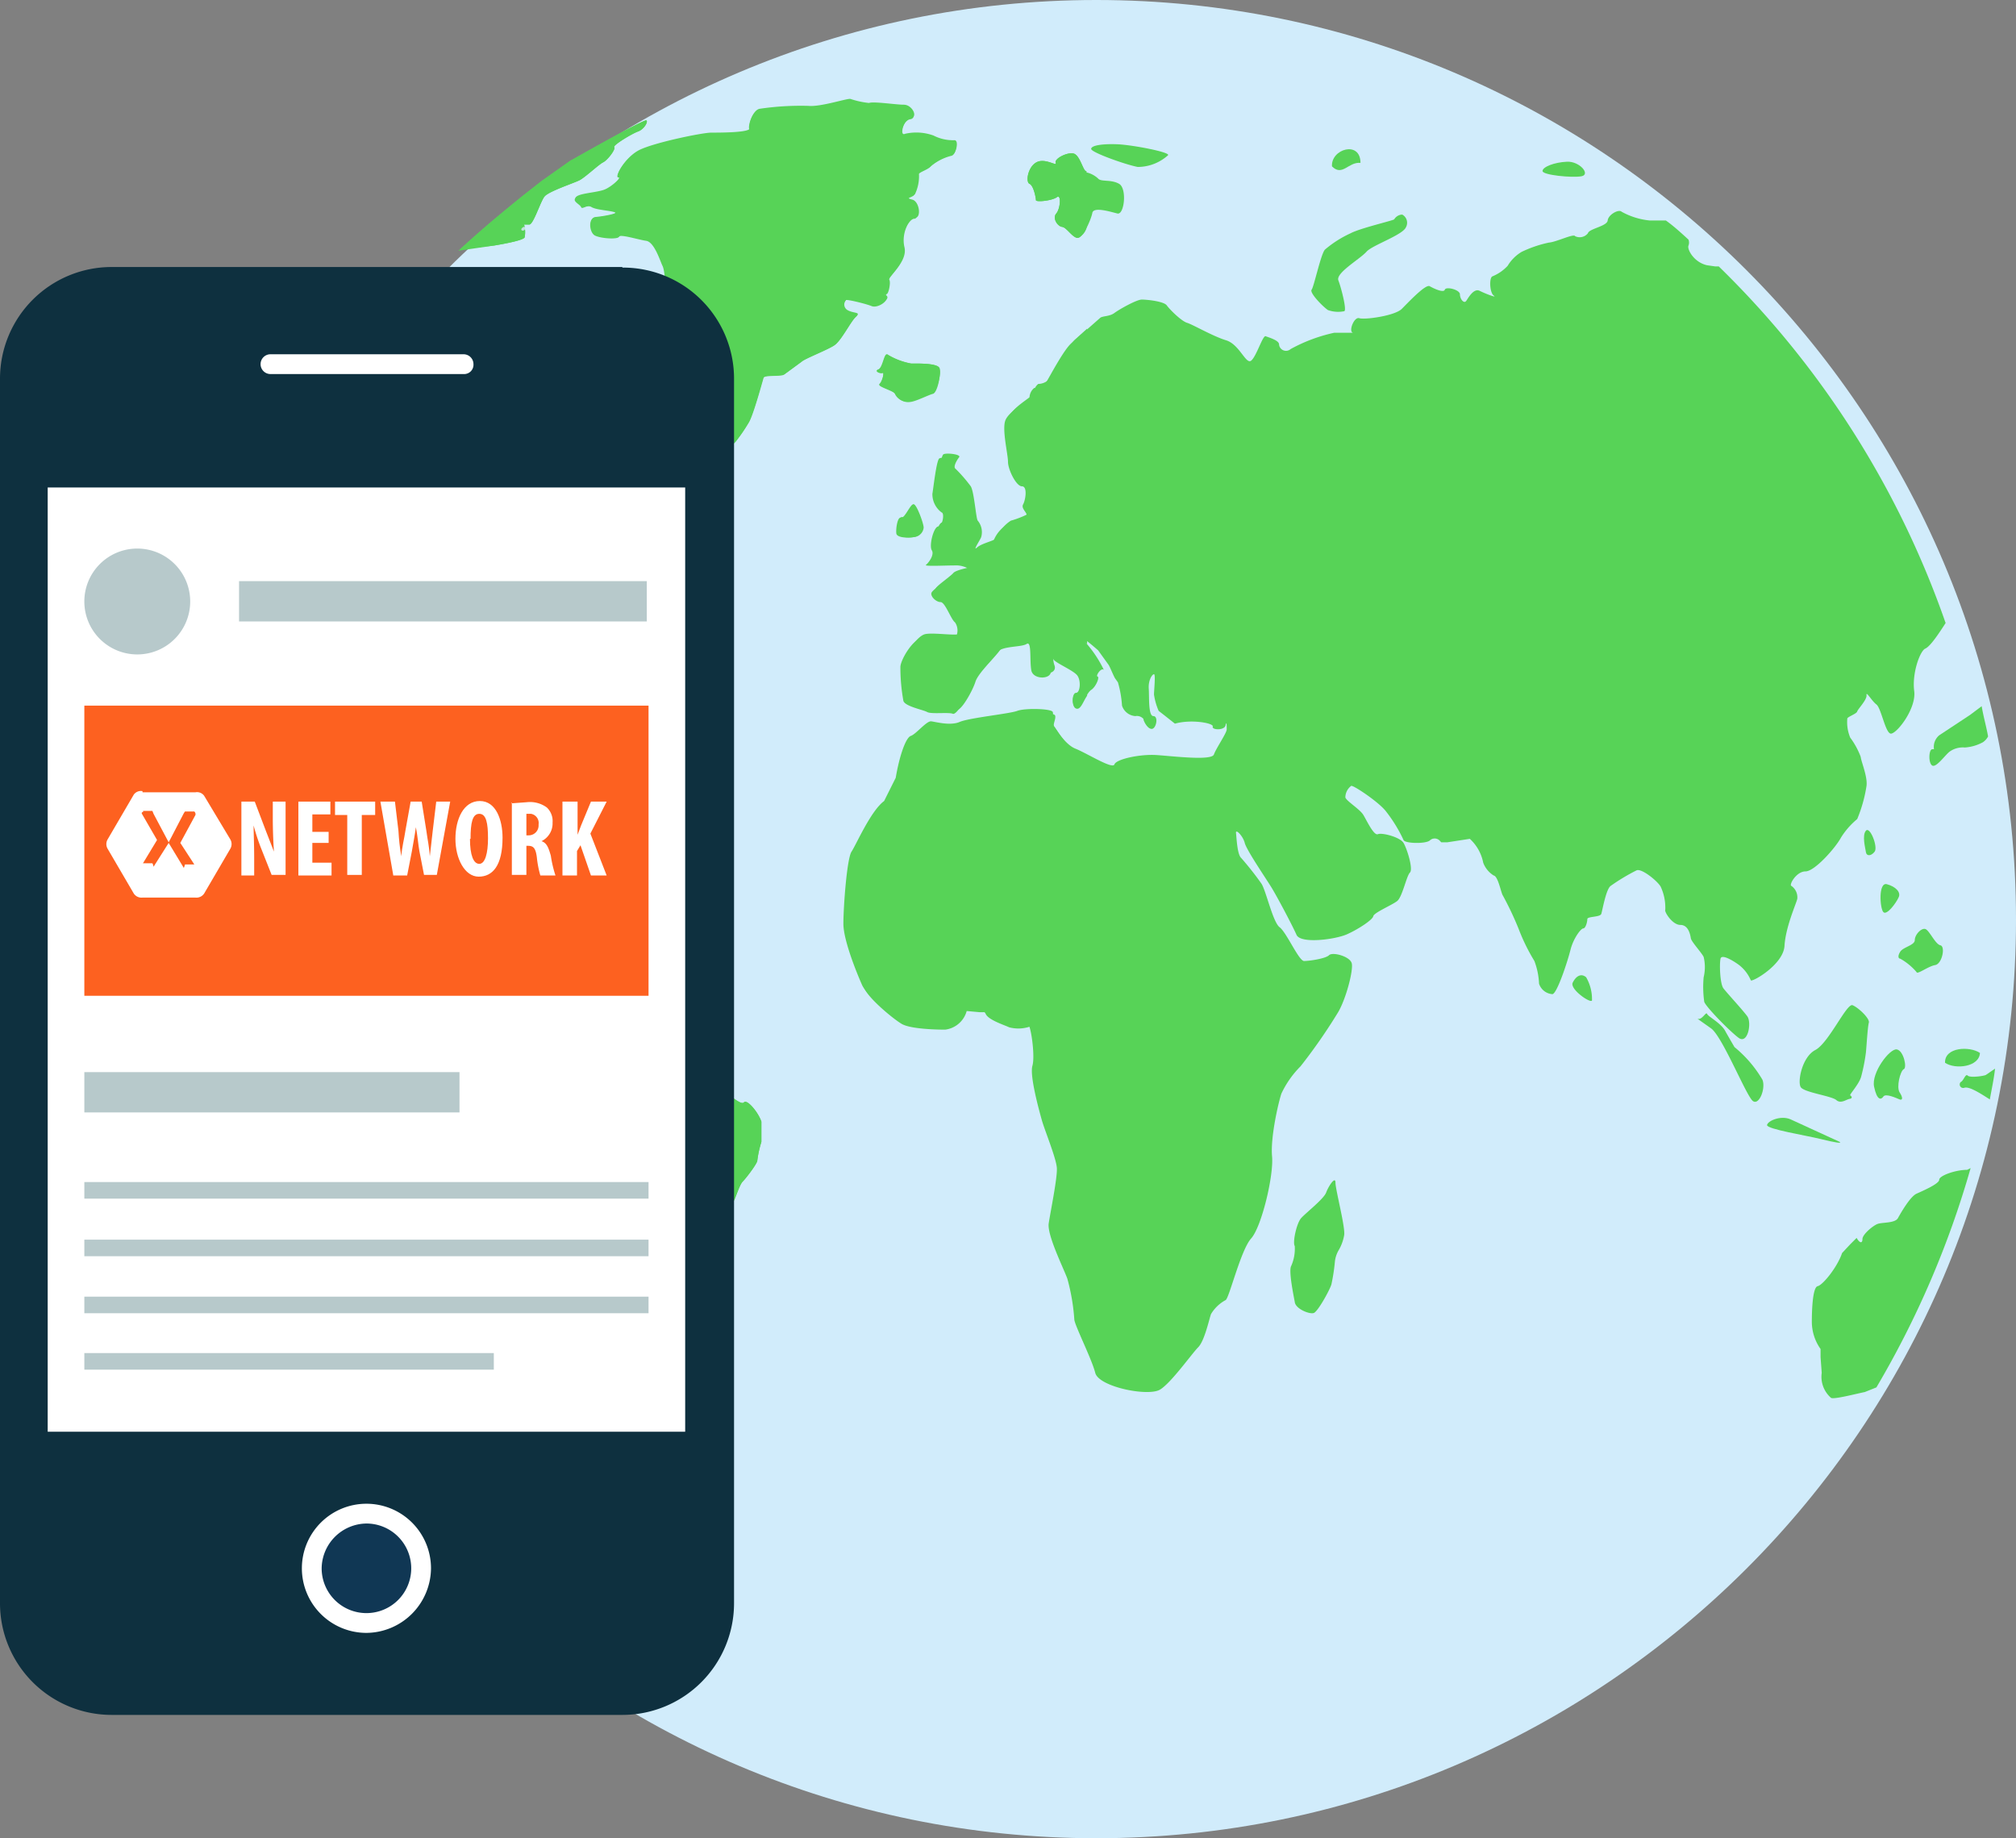 <svg id="Pagina_inicial_Escritorio" data-name="Pagina inicial Escritorio" xmlns="http://www.w3.org/2000/svg" viewBox="0 0 346.6 316"><rect x="0" y="0" width="346.6" height="316" fill="#808080" stroke="none"/><defs><style>.cls-1{fill:#d1ecfb;}.cls-2{fill:#57d357;}.cls-3{fill:#103754;}.cls-4{fill:none;}.cls-5{fill:#c1e2de;}.cls-6{fill:#0e303f;}.cls-7{fill:#fff;}.cls-8{fill:#fd6120;}.cls-9{fill:#b7c9cb;}</style></defs><title>mundo</title><g id="Porque_somos_tu_mejor_elección" data-name="Porque somos tu mejor elección"><path class="cls-1" d="M2752.8,1189.2c-87.1,0-158,70.9-158,158s70.9,158,158,158,158.1-70.8,158.1-157.9S2839.9,1189.2,2752.8,1189.2Z" transform="translate(-2564.3 -1189.2)"/><path class="cls-2" d="M2902.5,1390.3c-2,0-4.8,1-4.8,1.7s-2.8,1.9-3.9,2.4-2.7,3.3-3.2,4.2-2.7.7-3.5,1-2.6,1.8-2.6,2.6-0.5.7-1-.2l-1.1,1.1-1.4,1.5c-0.8,2.4-3.3,5.5-4.2,5.7s-1,4.4-1,6.1a8.1,8.1,0,0,0,1.5,4.7v1.4l0.2,2.7a4.8,4.8,0,0,0,1.6,4.3c0.5,0.3,4.3-.7,5.8-1l2-.8a160.8,160.8,0,0,0,16.2-37.7Z" transform="translate(-2564.3 -1189.2)"/><path class="cls-2" d="M2641.5,1394.3c-0.2.5,2.6,3.3,3.6,4.3a29.5,29.5,0,0,1,3.9,7.3,13.1,13.1,0,0,1,0,4.7,8,8,0,0,0,.6,2.4c0.1,0.6-.9,5.1-0.6,7s-2.2,7.6-2,10.6,1.4,6.6,1.8,6.4,0.7,2.6-.1,3-1.9,2.6-1.4,2.7,0,2.4.1,3.3,0.9,6.9,1,8.4,2.3,5.1,2.7,6.4,0.9,3.5,1,3.9l0.3,0.8a10.8,10.8,0,0,1,2.3,1c0.5,0.3,3.9.1,5-.1s0.1-1.2-.3-1.7-0.9-3.2-1.5-3.4-0.8-3.6-.3-4.4,2.5-1.9,2.7-2.6,0.2-3.5-.2-4,0.1-4-.2-5.8,3.1-3.4,3.3-4.8,4-3,4.8-3.6,1.6-4.8,1.1-5.6,1.4-1.6,2.2-1.6l2-.6c0.2,0,1.2-1.8,1.7-2.2s1.6-4.7,2.5-5.3a7.7,7.7,0,0,0,1.7-4,10.6,10.6,0,0,1,1.9-3.6c0.5-.7,4-2.3,4.7-2.5s1.6-5.9,1.8-8a45.8,45.8,0,0,1,1.4-5.5c0-.7,1.1-1.2,1.4-1.5s1-2.8,1.6-3.4,2.5-3.1,2.5-3.6a18.1,18.1,0,0,1,.7-3.2v-3.5c-0.6-1.7-2.5-3.9-3-3.3s-2.6-1.5-3.7-1.9a18.5,18.5,0,0,0-4.5-.7c-0.7,0-3.1-1.9-4.2-2.3a37.9,37.9,0,0,1-4.3-1.1c-0.5-.3-1.1-4.4-3.4-5.8s-6.1-4.5-6.6-5.7-4.7-3.5-6-4.3-3.3-.9-3.5-0.6-1.9-2.3-2.7-3-3.4-1.2-3.5-.7-1.8.2-2.2-.2-1.7.2-2.4,0.5-2.7,3.4-3.7,4.2-2.2-.7-2.8-1a6.8,6.8,0,0,0-3.7,1c-0.7.5-2.2-3.4-1.8-5.2s-1.6-5.3-3.2-5.5-1.9-3.9-1.7-5.2-2.7-2.3-3.5-2.4-2.6,1.8-3,2.8-7.3-1.2-6.5-5.5,4.1-8.5,4.9-9,5.2-.7,6.2-0.1a1.8,1.8,0,0,0,2-.2,13.9,13.9,0,0,1,4.9.5c1,0.5,2.6,4.7,3.7,5.1s1.5-2.7,1.7-3.5a10.2,10.2,0,0,0-.8-3.3c-0.2-.6,1.8-5.7,3.5-6.5s3.5-3.7,3.3-4.2,1.4-.9,1.7-1.1,0-4.3.6-5.2a19.5,19.5,0,0,1,4.9-3.2c1-.5,1.7-3,1.4-3.5s2.6-3,4.2-3.5,2.8,0.9,2.5,1l3.3-1.8c0.9-.6,0-2.6-0.7-3.2s-0.2-2.7.6-3a2.9,2.9,0,0,0,1.2-2.5c-0.2-.3,3.4.3,4.8-0.7s0.3,2.4-.6,3.9a1.6,1.6,0,0,0,1.4,2.5,1.5,1.5,0,0,1,1.5,1.1c0.1,0.3,1.5-.5,2.4,0s1.5-1.2,1.5-2-2.2-2.3-2.5-3.3a52.3,52.3,0,0,1-.5-7.4c0-1-1.5-2.8-1.9-2.5s-1.4-2.8-2.2-3.5a4,4,0,0,1-.9-2.7c0-.5-2.5-3.2-3.2-4.4s-1.5-1-1.6-.5-1.8.7-2.6,0.6-1.4-3-1.4-4-3.3-1.2-3.9-2.2-2.7-.5-3.1-1a3.6,3.6,0,0,0-2.6-.9c-0.3.2-.2,8.1-0.6,10.1s-2.2,4-2.8,3.9-0.2,1.5.1,1.4-1.2,2.3-1.5,3.9-1.8,0-2-1.5-1.8-3.4-2.2-3-1.4-.6-1.8-0.2-3.4-1.7-4.7-2.4-1.8-4.3-2.6-4.7-0.1-.8-0.1-1.4,2.4-2.7,3.1-3.5a56.3,56.3,0,0,1,4.3-5c1-.8,1.8-2.6,1.6-3s4.4-1.8,5.7-2.2,2.3-3.9,2.5-4.9a4.2,4.2,0,0,0-1.4-3.1c-0.6-.2,1.7-0.3,2.5.1s3.1-.7,4.1-0.2l4.2,2.5-0.2,2.5-0.6,4.3c-3.6,1.5-4.7,4.1-3.4,4s7,2.5,8.6,3.6,2.2-1.7,2.6-2.6a7.6,7.6,0,0,0,0-4.2c-0.5-.6,1.8-0.3,2.5.2s1.4-.6,1.8-0.9,0.7-2.6,1-3.1-1-.9-1.1-1.6-2.6-1.7-3.4-2.2a2,2,0,0,1-.6-2.5c0.3-.3-0.2-2.6-0.7-3.3s-3.1-1.4-4-1.4-1.8-2-2.4-2.4a16.6,16.6,0,0,0-4.9-.5c-0.8.2-2.4-2.5-3.9-1.6s-3-.9-3.6-1.4-4.1,3.3-4,5.8,1.2,5,1.8,5.1-0.1,2.4-.7,3.1-2-.7-1.5-1.2-1.5-3.3-2.2-4.3-2.3-1.5-3.4-1.9l-2,2.3a5.8,5.8,0,0,1,.2,3.1c-0.5,1.6-1.8,1.8-1.8,1.1a1.9,1.9,0,0,0-1.5-.6,157.1,157.1,0,0,0-35.6,82.6,7.5,7.5,0,0,1,1.8,2.6c0.5,1.4,2.8,2.3,3.3,2.6s0.6-2.6.2-3.4,0.6-1.1.6-.7,2.3,3.1,3,4.1,1.5,6.9,2.3,8.2,7.6,4,9.9,4.4a12.5,12.5,0,0,1,5.5,3.6c0.5,0.7,3.4,1,4,1.4a31.5,31.5,0,0,1,2.7,2.7,4,4,0,0,1,1.1,1.9c0,0.3,3.9,1.8,4.9,2.8a2.4,2.4,0,0,0,2.8.3c0.2-.5,1,2,1.5,3s0.5,3,.1,3.3-0.8,4.2-1.5,5-2,6.5-1.7,7.6a8.4,8.4,0,0,0,3,3.7,0.9,0.9,0,0,1,.3,1.3l-0.4.3c-0.6,0-.3,5.6,1.1,6.4S2641.8,1393.9,2641.5,1394.3Z" transform="translate(-2564.3 -1189.2)"/><path class="cls-3" d="M2660.1,1298.1" transform="translate(-2564.3 -1189.2)"/><path class="cls-2" d="M2649.3,1231.4c1.8-.3,5-0.9,5.2-1.4a4.8,4.8,0,0,0-.1-2.2h0.9c0.7,0,1.9-3.9,2.6-4.8s5-2.3,6-2.8,3.3-2.7,4.1-3.1,2.2-2.3,1.9-2.6,3-2.3,4.1-2.7,1.8-1.8,1.4-1.9-6.8,3.4-12.8,6.8a177.8,177.8,0,0,0-19.5,15.6Z" transform="translate(-2564.3 -1189.2)"/><path class="cls-2" d="M2763.7,1428.1c1.9-1.1,5.5-6.2,6.6-7.3s1.9-4.9,2.2-5.7a6.5,6.5,0,0,1,2.5-2.4c0.6-.2,2.6-8.6,4.4-10.6s3.9-10.8,3.6-14.1,1.1-9.3,1.6-10.8a16.6,16.6,0,0,1,3.3-4.7,95.3,95.3,0,0,0,6.4-9.2c1.4-2.3,2.7-7.3,2.4-8.5s-3.3-2-3.9-1.4-3.4,1-4.3,1-3-4.9-4.2-5.8-2.4-6.6-3.2-7.6a52.7,52.7,0,0,0-3.4-4.3c-0.7-.6-0.8-3.5-0.9-4.3s1.2,0.5,1.5,1.7,3.5,5.9,4.5,7.5,3.7,6.7,4.4,8.3,6.7,0.8,8.7-.1,4.4-2.5,4.5-3.1,3.2-1.9,4.1-2.6,1.6-4.3,2.2-4.9-0.5-4.1-1.1-5.1-3.7-1.8-4.4-1.5-1.9-2.3-2.5-3.3-2.8-2.3-3.1-3a2.5,2.5,0,0,1,1-2c0.3-.2,4.8,2.8,6,4.4a25,25,0,0,1,3,4.9c0.2,0.6,3.7.7,4.5,0.1a1.2,1.2,0,0,1,1.8.1l0.2,0.2h1l3.9-.6a7.5,7.5,0,0,1,2.3,4.1,4.4,4.4,0,0,0,1.8,2.2c0.7,0.1,1.2,2.6,1.5,3.3a54.9,54.9,0,0,1,2.8,5.9,33.1,33.1,0,0,0,2.7,5.5,12.5,12.5,0,0,1,.8,3.9,2.6,2.6,0,0,0,2.3,1.8c0.8-.1,2.6-5.6,3.1-7.6s1.8-3.7,2.2-3.7,0.7-1.1.7-1.6,2.2-.3,2.4-0.9,0.8-4.2,1.6-4.8a34.2,34.2,0,0,1,4.5-2.7c0.9-.3,3.5,1.8,4.1,2.8a8.5,8.5,0,0,1,.8,4c-0.2.3,1.2,2.6,2.6,2.6s1.7,1.7,1.8,2.3,1.8,2.4,2.2,3.2a7.5,7.5,0,0,1,0,3.5,18.1,18.1,0,0,0,.1,4.2c0.2,0.8,4.3,5,5.9,6.2s2.3-2.6,1.5-3.7-3.5-4-4.1-4.8-0.7-4.2-.5-5.1,2.4,0.5,3.2,1.1a6.6,6.6,0,0,1,2,2.6c0,0.5,5.6-2.6,5.8-5.9s2-7.2,2.2-8.1a2.4,2.4,0,0,0-1-2.2c-0.5-.1.8-2.5,2.4-2.5s5.2-4.1,6.1-5.8a13.2,13.2,0,0,1,2.8-3.2,24.3,24.3,0,0,0,1.6-5.7c0.2-1.6-.9-4.1-1-5a13.5,13.5,0,0,0-1.8-3.3,6.9,6.9,0,0,1-.5-3.3c0.1-.3,1.6-0.8,1.7-1.2s1.7-2,1.6-2.8,0.9,1,1.7,1.6,1.5,4.7,2.4,5,4.5-4.2,4.1-7.3,1-6.9,1.9-7.3,2.4-2.7,3.5-4.4a158.1,158.1,0,0,0-39-61.3h-0.6l-1.4-.2c-2.3-.5-3.5-2.8-3.2-3.4a1.5,1.5,0,0,0,0-1c-1.2-1.1-2.5-2.3-3.9-3.3h-2.8a12.5,12.5,0,0,1-4.8-1.5c-0.5-.5-2.3.5-2.4,1.5s-3.2,1.4-3.4,2.2a1.8,1.8,0,0,1-2.2.5c-0.2-.5-3.2,1-4.5,1.1a20.7,20.7,0,0,0-4.7,1.6,7,7,0,0,0-2.4,2.4,7.4,7.4,0,0,1-2.6,1.8c-0.6.2-.5,2.8,0.2,3.3s-1.4-.3-2.4-0.8-1.9,1.1-2.3,1.7-1.1-.3-1.1-1.1-2.4-1.4-2.6-.8-1.9-.2-2.6-0.6-3.6,2.7-4.8,3.9-6.4,1.9-7.3,1.6-1.9,2.3-1.1,2.5h-3.2a27.7,27.7,0,0,0-7.5,2.8,1.2,1.2,0,0,1-2-.8c0-.7-1.8-1.2-2.3-1.4s-1.6,3.5-2.5,4.2-2-2.8-4.3-3.5-5.7-2.7-6.7-3-3-2.3-3.5-3-3.4-1-4.3-1-3.9,1.7-4.7,2.3-1.9.5-2.4,0.8l-5,4.4c-1.2,1-3.5,5.3-4.2,6.5a2.7,2.7,0,0,1-2.2,1.2,2.2,2.2,0,0,0-.8,1.6c0,0.5-3.7,2.4-4.2,4.1s0.5,5.7.5,7,1.4,4.2,2.4,4.2,0.6,2.4.2,3.1,0.7,1.4.6,1.9-2.6,1.4-3.4,1.6a5.7,5.7,0,0,0-2.3,2.8c-0.1.6-2.6,1-3.5,1.8a10.3,10.3,0,0,1,.7-1.8,3.1,3.1,0,0,0-.6-2.8c-0.3-.3-0.6-4.9-1.2-5.9a25.5,25.5,0,0,0-2.6-3c-0.3-.3.2-1.5,0.6-2s-2.2-.8-2.7-0.5-1,4.9-1.2,6.1a3.9,3.9,0,0,0,1.6,3.2c0.5,0.1.2,2.3-.6,2.4s-1.6,3.3-1.1,4.1-0.6,2.2-1,2.5,3.2,0.1,4.9.1a4.4,4.4,0,0,1,2.8.8c-0.1.1-3.2,0.6-3.7,1.2s-2.6,2-3,2.6,0.7,1.7,1.5,1.7,1.8,3,2.5,3.5a2.5,2.5,0,0,1,.1,2.6c-0.2.5-4.4-.2-5.9,0.1s-3.5,3.6-3.6,4.9a32.3,32.3,0,0,0,.5,5.8c0.1,1,3.4,1.6,4.1,2s3.7,0,4.4.3,2.7-3.2,3.2-4.8,3.7-4.5,4.4-5.7,4.2-.9,5.1-1.5,0.5,2.7.8,4.5,3.9,1.6,3.3-.1,0.3-2.4.5-1.8,3.4,1.9,4.1,2.8,0.5,3-.2,3-0.8,2.2,0,2.5,1.8-2.5,2.6-3,1.5-2.2,1.1-2.3,0.7-1.7,1.1-1.1a20.3,20.3,0,0,0-3.2-4.8c-1.5-1.5-.3-0.8,2.2,1.4l1.8,2.5c0.3,0.5.8,1.8,1.1,2.3l0.5,0.7a18.4,18.4,0,0,1,.7,4,2.6,2.6,0,0,0,2.3,1.8,1.5,1.5,0,0,1,1.4.5c-0.1.1,0.6,1.7,1.4,1.7s1.2-2.2.3-2.2-0.7-3.2-.8-4.7,0.6-2.5.9-2.5,0,2.8,0,3.5a11,11,0,0,0,.8,2.8l0.9,0.7,1.9,1.5c2.8-.8,6.7-0.1,6.5.5s2,0.7,2.2-.2,0.2,0.1.2,0.7-1.8,3.2-2.2,4.3-6.9.3-9.8,0.1-7,.7-7.3,1.6-4.7-1.9-6.7-2.7-3.6-3.9-4-4.3,0.3-1.4.1-2-4.8-.7-6.1-0.2-8.3,1.2-9.9,1.9-4.1,0-4.9-.1-2.6,2.2-3.5,2.5-2,3.6-2.6,7.2l-1.2,2.4-0.8,1.6c-2.3,1.7-4.8,7.5-5.6,8.7s-1.4,9.5-1.4,12.4,2.4,8.7,3.2,10.5,4.9,5.2,6.4,6.1,6,1,7.5,1a4.4,4.4,0,0,0,3.7-3.2l2.2,0.2h1c0,1.2,3.3,2.2,4.1,2.6a6.2,6.2,0,0,0,3.5-.1c0.6-.1,1.4,5.6.9,7.3s1.1,7.5,1.6,9.3,2.5,6.6,2.6,8.3-1.1,7.5-1.4,9.5,2.5,7.6,3.2,9.5a35.2,35.2,0,0,1,1.2,7c0,0.9,3,6.8,3.6,9.2S2761.6,1429.3,2763.7,1428.1Z" transform="translate(-2564.3 -1189.2)"/><path class="cls-2" d="M2893.8,1356.3c0.1,0.5,2-1,3.2-1.2s1.8-3.2.9-3.4-1.9-2.6-2.6-2.8-1.8,1-1.8,1.9-2,1.2-2.5,2-0.3,1.2,0,1.2A10.4,10.4,0,0,1,2893.8,1356.3Z" transform="translate(-2564.3 -1189.2)"/><path class="cls-2" d="M2891.6,1373c0.6-.2,0-3.2-1.2-3.4s-4.4,4-3.9,6.4,1.2,2.3,1.6,1.7,2.3,0.3,2.8.5,0.6-.3,0-1.2S2891,1373.3,2891.6,1373Z" transform="translate(-2564.3 -1189.2)"/><path class="cls-2" d="M2885.1,1370.1c0.1-1,.3-4.4.5-5.1s-1.8-2.6-2.8-3-4.1,6.5-6.4,7.7-3.1,5.5-2.5,6.4,5.3,1.5,6.1,2.2,1.7-.1,2.3-0.2,0.3-.5.1-0.6,1.6-2,1.9-3.3A31.3,31.3,0,0,0,2885.1,1370.1Z" transform="translate(-2564.3 -1189.2)"/><path class="cls-2" d="M2872.1,1381.6c-1.7-.7-3.9.3-4,1s6.8,1.8,9.2,2.4,3.7,0.8,3.3.5Z" transform="translate(-2564.3 -1189.2)"/><path class="cls-2" d="M2886.6,1335.6c0.6-.8-0.8-4.4-1.5-3.6s-0.1,3,0,3.7S2886,1336.4,2886.6,1335.6Z" transform="translate(-2564.3 -1189.2)"/><path class="cls-2" d="M2890.7,1343.5c0.5-.9-0.5-1.9-2-2.3s-1.2,4.2-.6,4.8S2890.3,1344.4,2890.7,1343.5Z" transform="translate(-2564.3 -1189.2)"/><path class="cls-2" d="M2898.7,1371.9c1.8,1.2,5.9.7,6-1.7C2902.9,1369,2898.6,1369.2,2898.7,1371.9Z" transform="translate(-2564.3 -1189.2)"/><path class="cls-2" d="M2897.7,1315.6a2.6,2.6,0,0,0-.9,2.4h-0.3c-0.6,0-.7,2.4,0,2.8s2.2-1.8,3-2.4a3.9,3.9,0,0,1,2.6-.7,7.6,7.6,0,0,0,3.1-.9,2.7,2.7,0,0,0,.9-1c-0.3-1.7-.8-3.4-1.1-5.2l-2,1.5Z" transform="translate(-2564.3 -1189.2)"/><path class="cls-3" d="M2855.9,1364.2" transform="translate(-2564.3 -1189.2)"/><path class="cls-2" d="M2867.3,1374.8a20.9,20.9,0,0,0-4.8-5.6l-0.7-1.2-0.8-1.4c-0.7-1.5-3-2.6-3.2-3.1s-0.9,1.2-1.7.8l2.4,1.7c2,1.5,6.1,11.8,7.2,12.5S2867.9,1376.2,2867.3,1374.8Z" transform="translate(-2564.3 -1189.2)"/><path class="cls-2" d="M2834.7,1358.1c-0.6,1.1,3,3.6,3.3,3.1a7.5,7.5,0,0,0-1-4C2836.2,1356.5,2835.3,1356.9,2834.7,1358.1Z" transform="translate(-2564.3 -1189.2)"/><path class="cls-2" d="M2786.9,1413c0.1,1.2,2.6,2.2,3.3,1.9s2.7-3.9,3-4.9a31.9,31.9,0,0,0,.6-3.9,5,5,0,0,1,.6-1.9,7.6,7.6,0,0,0,1-2.7c0.2-1.4-1.5-7.8-1.5-9s-1.2.6-1.6,1.7-3.5,3.5-4.3,4.4-1.5,4.2-1.1,4.8a7.3,7.3,0,0,1-.6,3.4C2785.8,1407.6,2786.7,1411.9,2786.9,1413Z" transform="translate(-2564.3 -1189.2)"/><path class="cls-2" d="M2670.5,1458h2.2C2672.9,1455.6,2670.4,1456,2670.5,1458Z" transform="translate(-2564.3 -1189.2)"/><path class="cls-2" d="M2728.4,1213.3a7.3,7.3,0,0,1-3.6-.8,8.7,8.7,0,0,0-4.9-.3c-1,.5-0.3-2.5,1-2.7s0.2-2.3-1.2-2.3-5.2-.6-6-0.3a14.7,14.7,0,0,1-3.2-.7c-0.6-.1-5.1,1.4-7.2,1.2a48.3,48.3,0,0,0-8.4.5c-1.1.2-1.9,2.5-1.7,3.3s-5,.8-6.6.8-10.3,1.8-12.6,3.1-4,4.4-3.3,4.4-1.2,1.8-2.5,2.3-4.1.6-4.8,1.2,0.7,1.1.9,1.6,1-.3,1.8.1,3.3,0.6,4,.9-2.2.8-3.4,0.9-1,2.6,0,3.1,3.9,0.7,4.1.2,3.3,0.5,4.7.7,2.4,3.5,2.8,4.3,0.5,3.3.5,4.1,2.4,2,2.8,1.6,0.3,1.1-.7,1-0.3,2.7.9,3.2,0.3,2.2-.3,2.7-0.3,2.2-1,2.8,2.6,6.4,2.5,9.3,1.8,5.3,2.5,5.3,3.1,0.6,3.4,1.2,1.5-.5,1.9-0.9a29.2,29.2,0,0,0,2.2-3.2c0.8-1.2,2.4-7.2,2.6-7.8s3-.2,3.6-0.6l3-2.2c0.5-.5,4.4-2,5.6-2.8s2.8-4.1,3.7-4.9-0.5-.5-1.5-1.1a1.1,1.1,0,0,1-.4-1.5l0.2-.3c0.2-.3,3.5.5,4.5,0.9s3.2-1,2.4-1.6-0.3-.6,0-0.3,0.8-1.9.5-2.4,3.2-3.1,2.6-5.6,0.9-5.1,1.9-5.1,0.7-2.8-.6-3.1,0-.5.5-0.9a7.2,7.2,0,0,0,.7-3.4c-0.2-.5,1.8-1,2.2-1.6a9.7,9.7,0,0,1,3.5-1.8C2728.7,1215.6,2729.2,1213.3,2728.4,1213.3Z" transform="translate(-2564.3 -1189.2)"/><path class="cls-2" d="M2748.9,1215.6c-1.1-.3-3.4.9-3.1,1.6s-1.8-.9-3.3-0.1-1.9,3.4-1.2,3.7,1.1,2.4,1.1,2.8,2.8,0.1,3.6-.5,0.6,2-.1,2.8,0.2,2.2,1,2.3,1.8,1.9,2.7,1.9,2.3-3.2,2.5-4.3,3.1-.2,4.3.1,1.7-4.3.3-5.1-3.1-.3-3.6-0.9a4.3,4.3,0,0,0-2.2-1.1C2750.6,1218.8,2750,1215.9,2748.9,1215.6Z" transform="translate(-2564.3 -1189.2)"/><path class="cls-2" d="M2759.9,1217.9a7.8,7.8,0,0,0,5.2-2c0.6-.5-6.1-1.8-8.7-1.9s-4.5.2-4.5,0.8S2757.8,1217.5,2759.9,1217.9Z" transform="translate(-2564.3 -1189.2)"/><path class="cls-2" d="M2719.2,1278.2c-0.6-.2-0.9,1.9-0.8,2.7s2.2,0.8,3.1.6a1.8,1.8,0,0,0,1.5-1.6c0-.7-1.2-4-1.7-4S2719.8,1278.4,2719.2,1278.2Z" transform="translate(-2564.3 -1189.2)"/><path class="cls-2" d="M2725.8,1252.4c-0.5-.8-3.9-0.7-4.8-0.7a12,12,0,0,1-4-1.5c-0.6-.6-0.8,2.2-1.6,2.5s0.5,0.8.7,0.6,0,1.4-.5,1.9,2.3,0.9,2.6,1.8a2.3,2.3,0,0,0,2.4,1.2c1-.1,3.1-1.2,3.9-1.4S2726.3,1253.3,2725.8,1252.4Z" transform="translate(-2564.3 -1189.2)"/><path class="cls-2" d="M2799.3,1232.4c1.1-1.1,6.1-2.8,6.7-4.1a1.6,1.6,0,0,0-.6-2.2h-0.2a1.7,1.7,0,0,0-1.2.8c-0.1.2-5.8,1.5-7.5,2.4a18.9,18.9,0,0,0-4.4,2.8c-0.7.7-1.9,6.4-2.3,6.9s1.8,2.8,2.8,3.5a5.2,5.2,0,0,0,2.8.2c0.5-.1-0.5-4-1-5.3S2798.2,1233.7,2799.3,1232.4Z" transform="translate(-2564.3 -1189.2)"/><path class="cls-2" d="M2793.3,1217.8c1.8,1.8,2.8-.8,4.9-0.6C2798.2,1213.3,2793.1,1214.8,2793.3,1217.8Z" transform="translate(-2564.3 -1189.2)"/><path class="cls-2" d="M2829.5,1218.6c0,0.7,5.1,1.2,6.7.9s-0.3-2.6-2.5-2.5S2829.5,1217.9,2829.5,1218.6Z" transform="translate(-2564.3 -1189.2)"/><path class="cls-2" d="M2640.5,1257.2c-0.6.5,0,3.1,0.9,3.1s2.7-3.9,4-3.1,2.2,1,1.9.7-3.9-1.9-4.3-2.3S2641.1,1256.7,2640.5,1257.2Z" transform="translate(-2564.3 -1189.2)"/><path class="cls-2" d="M2653.8,1344c0,0.5,2.3.3,2.6-.3s0.1-1.2-.5-1.2A3.6,3.6,0,0,0,2653.8,1344Z" transform="translate(-2564.3 -1189.2)"/><path class="cls-2" d="M2643.7,1340.2c1-.2.6,1.5,0.8,2.2s2.8,1.1,3.4,1.6,1.8-.8,2.8-0.7-0.3-3.6-2-3.5-3.1-1.6-3.5-1.8a18.9,18.9,0,0,1-3-1.8c-0.6-.5-5-0.8-6.5-0.8a4.7,4.7,0,0,0-3.4,2c-0.2.5,2.4,0.9,3.1,0.5s4.2,0.5,5,1.2A4.2,4.2,0,0,0,2643.7,1340.2Z" transform="translate(-2564.3 -1189.2)"/><path class="cls-2" d="M2638.9,1344c0,0.5,2.3.1,2.8,0.1s0.6-.5,0-0.8S2638.9,1343.5,2638.9,1344Z" transform="translate(-2564.3 -1189.2)"/><path class="cls-2" d="M2640.5,1332.2c-0.6-.2-1,0.7-1,1.1a0.8,0.8,0,0,0,.7.8C2640.6,1334.1,2641.2,1332.4,2640.5,1332.2Z" transform="translate(-2564.3 -1189.2)"/><path class="cls-2" d="M2645.4,1332.5a1.9,1.9,0,0,0-1.5-.8c-0.3,0-.5.7-0.5,1.7S2645.5,1332.9,2645.4,1332.5Z" transform="translate(-2564.3 -1189.2)"/><path class="cls-2" d="M2648.8,1337.8c0.9-.5,1-1.5.5-1.5s-1.6-1.6-2.2-1.8-1,1-1,1.5a0.7,0.7,0,0,0,.6.8h0.1C2647.2,1336.7,2647.9,1338.3,2648.8,1337.8Z" transform="translate(-2564.3 -1189.2)"/><path class="cls-2" d="M2905.7,1374c-0.5.2-2.7,0.5-3.1,0.1s-0.7.9-1.2,1.1a0.6,0.6,0,0,0,.6,1c0.8-.3,2.7.9,4.4,2,0.3-1.7.7-3.5,0.9-5.3Z" transform="translate(-2564.3 -1189.2)"/><path class="cls-2" d="M2641.5,1394.3c-0.2.5,2.6,3.3,3.6,4.3a29.5,29.5,0,0,1,3.9,7.3,13.1,13.1,0,0,1,0,4.7,8,8,0,0,0,.6,2.4c0.1,0.6-.9,5.1-0.6,7s-2.2,7.6-2,10.6,1.4,6.6,1.8,6.4,0.7,2.6-.1,3-1.9,2.6-1.4,2.7,0,2.4.1,3.3,0.9,6.9,1,8.4,2.3,5.1,2.7,6.4,0.9,3.5,1,3.9l0.3,0.8a10.8,10.8,0,0,1,2.3,1c0.5,0.3,3.9.1,5-.1s0.1-1.2-.3-1.7-0.9-3.2-1.5-3.4-0.8-3.6-.3-4.4,2.5-1.9,2.7-2.6,0.2-3.5-.2-4,0.1-4-.2-5.8,3.1-3.4,3.3-4.8,4-3,4.8-3.6,1.6-4.8,1.1-5.6,1.4-1.6,2.2-1.6l2-.6c0.2,0,1.2-1.8,1.7-2.2s1.6-4.7,2.5-5.3a7.7,7.7,0,0,0,1.7-4,10.6,10.6,0,0,1,1.9-3.6c0.5-.7,4-2.3,4.7-2.5s1.6-5.9,1.8-8a45.8,45.8,0,0,1,1.4-5.5c0-.7,1.1-1.2,1.4-1.5s1-2.8,1.6-3.4,2.5-3.1,2.5-3.6a18.1,18.1,0,0,1,.7-3.2v-3.5c-0.6-1.7-2.5-3.9-3-3.3s-2.6-1.5-3.7-1.9a18.5,18.5,0,0,0-4.5-.7c-0.7,0-3.1-1.9-4.2-2.3a37.9,37.9,0,0,1-4.3-1.1c-0.5-.3-1.1-4.4-3.4-5.8s-6.1-4.5-6.6-5.7-4.7-3.5-6-4.3-3.3-.9-3.5-0.6-1.9-2.3-2.7-3-3.4-1.2-3.5-.7-1.8.2-2.2-.2-1.7.2-2.4,0.5-2.7,3.4-3.7,4.2-2.2-.7-2.8-1a6.8,6.8,0,0,0-3.7,1c-0.7.5-2.2-3.4-1.8-5.2s-1.6-5.3-3.2-5.5-1.9-3.9-1.7-5.2-2.7-2.3-3.5-2.4-2.6,1.8-3,2.8-7.3-1.2-6.5-5.5,4.1-8.5,4.9-9,5.2-.7,6.2-0.1a1.8,1.8,0,0,0,2-.2,13.9,13.9,0,0,1,4.9.5c1,0.5,2.6,4.7,3.7,5.1s1.5-2.7,1.7-3.5a10.2,10.2,0,0,0-.8-3.3c-0.2-.6,1.8-5.7,3.5-6.5s3.5-3.7,3.3-4.2,1.4-.9,1.7-1.1,0-4.3.6-5.2a19.5,19.5,0,0,1,4.9-3.2c1-.5,1.7-3,1.4-3.5s2.6-3,4.2-3.5,2.8,0.9,2.5,1l3.3-1.8c0.9-.6,0-2.6-0.7-3.2s-0.2-2.7.6-3a2.9,2.9,0,0,0,1.2-2.5c-0.2-.3,3.4.3,4.8-0.7s0.3,2.4-.6,3.9a1.6,1.6,0,0,0,1.4,2.5,1.5,1.5,0,0,1,1.5,1.1c0.1,0.3,1.5-.5,2.4,0s1.5-1.2,1.5-2-2.2-2.3-2.5-3.3a52.3,52.3,0,0,1-.5-7.4c0-1-1.5-2.8-1.9-2.5s-1.4-2.8-2.2-3.5a4,4,0,0,1-.9-2.7c0-.5-2.5-3.2-3.2-4.4s-1.5-1-1.6-.5-1.8.7-2.6,0.6-1.4-3-1.4-4-3.3-1.2-3.9-2.2-2.7-.5-3.1-1a3.6,3.6,0,0,0-2.6-.9c-0.3.2-.2,8.1-0.6,10.1s-2.2,4-2.8,3.9-0.2,1.5.1,1.4-1.2,2.3-1.5,3.9-1.8,0-2-1.5-1.8-3.4-2.2-3-1.4-.6-1.8-0.2-3.4-1.7-4.7-2.4-1.8-4.3-2.6-4.7-0.1-.8-0.1-1.4,2.4-2.7,3.1-3.5a56.3,56.3,0,0,1,4.3-5c1-.8,1.8-2.6,1.6-3s4.4-1.8,5.7-2.2,2.3-3.9,2.5-4.9a4.2,4.2,0,0,0-1.4-3.1c-0.6-.2,1.7-0.3,2.5.1s3.1-.7,4.1-0.2l4.2,2.5-0.2,2.5-0.6,4.3c-3.6,1.5-4.7,4.1-3.4,4s7,2.5,8.6,3.6,2.2-1.7,2.6-2.6a7.6,7.6,0,0,0,0-4.2c-0.5-.6,1.8-0.3,2.5.2s1.4-.6,1.8-0.9,0.7-2.6,1-3.1-1-.9-1.1-1.6-2.6-1.7-3.4-2.2a2,2,0,0,1-.6-2.5c0.3-.3-0.2-2.6-0.7-3.3s-3.1-1.4-4-1.4-1.8-2-2.4-2.4a16.6,16.6,0,0,0-4.9-.5c-0.8.2-2.4-2.5-3.9-1.6s-3-.9-3.6-1.4-4.1,3.3-4,5.8,1.2,5,1.8,5.1-0.1,2.4-.7,3.1-2-.7-1.5-1.2-1.5-3.3-2.2-4.3-2.3-1.5-3.4-1.9l-2,2.3a5.8,5.8,0,0,1,.2,3.1c-0.5,1.6-1.8,1.8-1.8,1.1a1.9,1.9,0,0,0-1.5-.6l-2,2.6-2,2.6-2,2.8-1.8,2.5-2.6,3.9-2.4,3.7c-0.7,1-1.2,2.2-1.9,3.3a12.7,12.7,0,0,0-1.2,2.3l-1.9,3.5-1,2c-1.4,2.7-2.7,5.6-4,8.5v0.2l-1.7,4.3-0.7,1.6-1.6,4.4-0.2.7a156.3,156.3,0,0,0-4.4,15.3c-0.1.3-.1,0.7-0.2,1a156.6,156.6,0,0,0-2.8,16.7h0a7.5,7.5,0,0,1,1.8,2.6c0.5,1.4,2.8,2.3,3.3,2.6s0.6-2.6.2-3.4,0.6-1.1.6-.7,2.3,3.1,3,4.1,1.5,6.9,2.3,8.2,7.6,4,9.9,4.4a12.5,12.5,0,0,1,5.5,3.6c0.5,0.7,3.4,1,4,1.4a31.5,31.5,0,0,1,2.7,2.7,4,4,0,0,1,1.1,1.9c0,0.3,3.9,1.8,4.9,2.8a2.4,2.4,0,0,0,2.8.3c0.2-.5,1,2,1.5,3s0.5,3,.1,3.3-0.8,4.2-1.5,5-2,6.5-1.7,7.6a8.4,8.4,0,0,0,3,3.7,0.9,0.9,0,0,1,.3,1.3l-0.4.3c-0.6,0-.3,5.6,1.1,6.4S2641.8,1393.9,2641.5,1394.3Z" transform="translate(-2564.3 -1189.2)"/><line class="cls-4" x1="95.8" y1="108.8" x2="95.8" y2="108.8"/><path class="cls-2" d="M2649.3,1231.4c1.8-.3,5-0.9,5.2-1.4a4.8,4.8,0,0,0-.1-2.2h0.9c0.7,0,1.9-3.9,2.6-4.8s5-2.3,6-2.8,3.3-2.7,4.1-3.1,2.2-2.3,1.9-2.6,3-2.3,4.1-2.7,1.8-1.8,1.4-1.9-6.8,3.4-12.8,6.8h-0.1l-5.1,3.6-3.3,2.6-1.7,1.4-3.9,3.3-0.8.7-4.2,3.7Z" transform="translate(-2564.3 -1189.2)"/><path class="cls-2" d="M2749.3,1308.5c-0.7,0-.8,2.2,0,2.5s1.2-1.2,1.9-2.2v-8.7h-0.1c-0.9-.9-0.8-0.9.1-0.2v-54.2l-2,1.8c-1.2,1-3.5,5.3-4.2,6.5a2.7,2.7,0,0,1-2.2,1.2,2.2,2.2,0,0,0-.8,1.6c0,0.5-3.7,2.4-4.2,4.1s0.5,5.7.5,7,1.4,4.2,2.4,4.2,0.6,2.4.2,3.1,0.7,1.4.6,1.9-2.6,1.4-3.4,1.6a5.7,5.7,0,0,0-2.3,2.8c-0.1.6-2.6,1-3.5,1.8s0.6-1.4.7-1.8a3.1,3.1,0,0,0-.6-2.8c-0.3-.3-0.6-4.9-1.2-5.9a25.5,25.5,0,0,0-2.6-3c-0.5-.3.2-1.5,0.6-2s-2.2-.8-2.7-0.5-1,4.9-1.2,6.1a3.9,3.9,0,0,0,1.6,3.2c0.5,0.1.2,2.3-.6,2.4s-1.6,3.3-1.1,4.1-0.6,2.2-1,2.5,3.2,0.1,4.9.1a4.4,4.4,0,0,1,2.8.8c-0.1.1-3.2,0.6-3.7,1.2s-2.6,2-3,2.6,0.7,1.7,1.5,1.7,1.8,3,2.5,3.5a2.5,2.5,0,0,1,.1,2.6c-0.2.5-4.4-.2-5.9,0.1s-3.5,3.6-3.6,4.9a31.8,31.8,0,0,0,.5,5.8c0.1,0.9,3.4,1.6,4.1,2s3.7,0,4.4.3,2.7-3.2,3.2-4.8,3.7-4.5,4.4-5.7,4.2-.9,5.1-1.5,0.5,2.7.8,4.5,3.9,1.6,3.3-.1,0.3-2.4.5-1.8,3.4,1.9,4.1,2.8S2750,1308.5,2749.3,1308.5Z" transform="translate(-2564.3 -1189.2)"/><path class="cls-2" d="M2751.3,1319.3l-1.7-.8c-2-.8-3.6-3.9-4-4.3s0.3-1.4.1-2-4.8-.7-6.1-0.2-8.3,1.2-9.9,1.9-4.1,0-4.9-.1-2.6,2.2-3.5,2.5-2,3.6-2.6,7.2l-1.2,2.4-0.8,1.6c-2.3,1.7-4.8,7.5-5.6,8.7s-1.4,9.5-1.4,12.4,2.4,8.7,3.2,10.5,4.9,5.2,6.4,6.1,6,1,7.5,1a4.4,4.4,0,0,0,3.7-3.2l2.2,0.2h1c0,1.2,3.3,2.2,4.1,2.6a6.2,6.2,0,0,0,3.5-.1c0.6-.1,1.4,5.6.9,7.3s1.1,7.5,1.6,9.3,2.5,6.6,2.6,8.3-1.1,7.5-1.4,9.5,2.5,7.6,3.2,9.5a35.2,35.2,0,0,1,1.2,7,21.1,21.1,0,0,0,1.6,4.1V1319.1h0Z" transform="translate(-2564.3 -1189.2)"/><path class="cls-2" d="M2670.5,1458h2.2C2672.9,1455.6,2670.4,1456,2670.5,1458Z" transform="translate(-2564.3 -1189.2)"/><path class="cls-2" d="M2714.1,1241.8c1.1,0.5,3.2-1,2.4-1.6s-0.3-.6,0-0.3,0.8-1.9.5-2.4,3.2-3.1,2.6-5.6,1-5.1,1.9-5.1,0.7-2.8-.6-3.1,0-.5.5-0.9a7.2,7.2,0,0,0,.7-3.4c-0.2-.5,1.8-1,2.2-1.6a8.9,8.9,0,0,1,3.5-1.8c0.9-.1,1.2-2.4.5-2.3a7.3,7.3,0,0,1-3.6-.8c-0.5-.5-3.9-0.8-4.9-0.5s-0.3-2.5,1-2.7,0.2-2.3-1.2-2.3-5.2-.6-6-0.3a14.7,14.7,0,0,1-3.2-.7c-0.6-.1-5.1,1.4-7.2,1.2a47.9,47.9,0,0,0-8.4.5c-1.1.2-1.9,2.5-1.7,3.3s-5,.8-6.6.8-10.3,1.8-12.6,3.1-4,4.4-3.3,4.4-1.2,1.8-2.5,2.3-4.1.6-4.8,1.2,0.7,1.1.9,1.6,1-.5,1.8,0,3.3,0.6,4,.9-2.2.8-3.4,0.9-1,2.6,0,3.1,3.9,0.7,4.1.2,3.3,0.5,4.7.7,2.4,3.5,2.8,4.3,0.5,3.3.5,4.1,2.4,2,2.8,1.6,0.3,1.1-.7,1-0.3,2.7.9,3.2,0.3,2.2-.3,2.7-0.3,2.2-1,2.8,2.6,6.4,2.5,9.3,1.8,5.3,2.5,5.3,3.1,0.6,3.4,1.2,1.5-.5,1.9-0.9a29.2,29.2,0,0,0,2.2-3.2c0.8-1.2,2.4-7.2,2.6-7.8s3-.2,3.6-0.6l3-2.2c0.5-.5,4.4-2,5.6-2.8s2.8-4.1,3.7-4.9-0.5-.5-1.5-1.1a1.1,1.1,0,0,1-.4-1.5l0.2-.3C2709.8,1240.6,2713.1,1241.4,2714.1,1241.8Z" transform="translate(-2564.3 -1189.2)"/><path class="cls-2" d="M2748.9,1215.6c-1.1-.3-3.4.9-3.1,1.6s-1.8-.9-3.3-0.1-1.9,3.4-1.2,3.7,1.1,2.4,1.1,2.8,2.8,0.1,3.6-.5,0.6,2-.1,2.8,0.2,2.2,1,2.3,1.8,1.9,2.7,1.9a2.7,2.7,0,0,0,1.5-1.7v-9.8h0C2750.6,1218.8,2750,1215.9,2748.9,1215.6Z" transform="translate(-2564.3 -1189.2)"/><path class="cls-2" d="M2721.6,1281.5a1.8,1.8,0,0,0,1.5-1.6c0-.7-1.2-4-1.7-4s-1.4,2.4-2,2.2-0.9,1.9-.8,2.7S2720.6,1281.7,2721.6,1281.5Z" transform="translate(-2564.3 -1189.2)"/><path class="cls-2" d="M2718.4,1257.1a2.3,2.3,0,0,0,2.4,1.2c1-.1,3.1-1.2,3.9-1.4s1.5-3.7,1-4.5-3.9-.7-4.8-0.7a12,12,0,0,1-4-1.5c-0.6-.6-0.8,2.2-1.6,2.5s0.3,0.8.7,0.6,0,1.4-.5,1.9S2718.2,1256.4,2718.4,1257.1Z" transform="translate(-2564.3 -1189.2)"/><path class="cls-2" d="M2640.5,1257.2c-0.6.5,0,3.1,0.9,3.1s2.7-3.9,4-3.1,2.2,1,1.9.7-3.9-1.9-4.3-2.3S2641.1,1256.7,2640.5,1257.2Z" transform="translate(-2564.3 -1189.2)"/><path class="cls-2" d="M2653.8,1344c0,0.5,2.3.3,2.6-.3s0.1-1.2-.5-1.2A3.6,3.6,0,0,0,2653.8,1344Z" transform="translate(-2564.3 -1189.2)"/><path class="cls-2" d="M2643.7,1340.2c1-.2.6,1.5,0.8,2.2s2.8,1.1,3.4,1.6,1.8-.8,2.8-0.7-0.3-3.6-2-3.5-3.1-1.6-3.5-1.8a18.9,18.9,0,0,1-3-1.8c-0.6-.5-5-0.8-6.5-0.8a4.7,4.7,0,0,0-3.4,2c-0.2.5,2.4,0.9,3.1,0.5s4.2,0.5,5,1.2A4.2,4.2,0,0,0,2643.7,1340.2Z" transform="translate(-2564.3 -1189.2)"/><path class="cls-2" d="M2638.9,1344c0,0.5,2.3.1,2.8,0.1s0.6-.5,0-0.8S2638.9,1343.5,2638.9,1344Z" transform="translate(-2564.3 -1189.2)"/><path class="cls-2" d="M2640.5,1332.2c-0.6-.2-1,0.7-1,1.1a0.8,0.8,0,0,0,.7.8C2640.6,1334.1,2641.2,1332.4,2640.5,1332.2Z" transform="translate(-2564.3 -1189.2)"/><path class="cls-2" d="M2645.4,1332.5a1.9,1.9,0,0,0-1.5-.8c-0.3,0-.5.7-0.5,1.7S2645.5,1332.9,2645.4,1332.5Z" transform="translate(-2564.3 -1189.2)"/><path class="cls-2" d="M2648.8,1337.8c0.9-.5,1-1.5.5-1.5s-1.6-1.6-2.2-1.8-1,1-1,1.5a0.7,0.7,0,0,0,.6.8h0.1C2647.2,1336.7,2647.9,1338.3,2648.8,1337.8Z" transform="translate(-2564.3 -1189.2)"/><path class="cls-5" d="M2654.5,1228.2c-0.1-.1-0.8.3-0.5,0.6A0.4,0.4,0,0,0,2654.5,1228.2Z" transform="translate(-2564.3 -1189.2)"/><path class="cls-5" d="M2672,1280.4c-0.1-.1-0.8.3-0.6,0.6S2672.3,1280.7,2672,1280.4Z" transform="translate(-2564.3 -1189.2)"/><path class="cls-6" d="M2671.3,1235.1h-87.8a19.2,19.2,0,0,0-19.2,19.2v210.5a19.2,19.2,0,0,0,19.2,19.2h87.8a19.2,19.2,0,0,0,19.2-19.2V1254.5a19.1,19.1,0,0,0-18.9-19.3h-0.3Z" transform="translate(-2564.3 -1189.2)"/><path class="cls-7" d="M2610.8,1250.1h33.2a1.7,1.7,0,0,1,1.7,1.7,1.6,1.6,0,0,1-1.5,1.7h-33.4A1.7,1.7,0,1,1,2610.8,1250.1Z" transform="translate(-2564.3 -1189.2)"/><path class="cls-7" d="M2627.3,1469.9a11.1,11.1,0,1,1,11.1-11.1A11.2,11.2,0,0,1,2627.3,1469.9Z" transform="translate(-2564.3 -1189.2)"/><rect class="cls-7" x="8.2" y="83.8" width="109.6" height="162.32"/><path class="cls-3" d="M2627.3,1451.1a7.8,7.8,0,0,0-7.7,7.7A7.7,7.7,0,1,0,2627.3,1451.1Z" transform="translate(-2564.3 -1189.2)"/><rect class="cls-8" x="14.5" y="121.3" width="97" height="49.88"/><rect class="cls-9" x="41.1" y="99.9" width="70.1" height="6.93"/><path class="cls-9" d="M2597,1292.6a9.1,9.1,0,1,1-9.1-9.1A9.1,9.1,0,0,1,2597,1292.6Z" transform="translate(-2564.3 -1189.2)"/><rect class="cls-9" x="14.5" y="203.2" width="97" height="2.85"/><rect class="cls-9" x="14.5" y="213.1" width="97" height="2.85"/><rect class="cls-9" x="14.5" y="222.9" width="97" height="2.85"/><rect class="cls-9" x="14.5" y="232.6" width="70.4" height="2.85"/><rect class="cls-9" x="14.5" y="184.3" width="64.5" height="6.93"/><path class="cls-7" d="M2605.8,1339.6V1327h2.3l1.9,5,1.4,3.6h0c-0.1-1.4-.2-3.5-0.2-5.8V1327h2.2v12.6H2611l-1.9-4.8a36.4,36.4,0,0,1-1.2-3.7h0c0,1.2.1,3.2,0.1,5.8v2.8h-2.2Z" transform="translate(-2564.3 -1189.2)"/><path class="cls-7" d="M2620.8,1334.1h-2.8v3.4h3.3v2.2h-5.7V1327h5.5v2.2h-3.1v3h2.8v2h0Z" transform="translate(-2564.3 -1189.2)"/><path class="cls-7" d="M2624.2,1329.3h-2.3V1327h6.9v2.3h-2.3v10.3h-2.5v-10.3h0.1Z" transform="translate(-2564.3 -1189.2)"/><path class="cls-7" d="M2631.9,1339.6l-2.2-12.6h2.5l0.6,5c0.1,1.5.2,2.8,0.5,4.4h0c0.1-1.6.5-3,.7-4.4l0.9-5h1.9l0.8,5c0.2,1.5.5,2.8,0.6,4.4h0l0.5-4.4,0.6-5h2.4l-2.3,12.6h-2.2l-0.8-4.1c-0.2-1.1-.3-2.6-0.6-4.1h0c-0.2,1.5-.5,3-0.7,4.2l-0.8,4.1h-2.4Z" transform="translate(-2564.3 -1189.2)"/><path class="cls-7" d="M2650.7,1333.2c0,4.8-1.7,6.7-4.1,6.7s-4-3.1-4-6.5,1.4-6.5,4.2-6.5S2650.7,1330.2,2650.7,1333.2Zm-5.6.2c0,2.8.6,4.3,1.6,4.3s1.5-1.8,1.5-4.4-0.3-4.2-1.5-4.2S2645.2,1330.7,2645.2,1333.4Z" transform="translate(-2564.3 -1189.2)"/><path class="cls-7" d="M2652.2,1327.3l2.7-.2a4.9,4.9,0,0,1,3.4.9,3.2,3.2,0,0,1,1,2.6,3.4,3.4,0,0,1-1.9,3.2h0c0.9,0.3,1.2,1.1,1.6,2.5a20.3,20.3,0,0,0,.8,3.4h-2.6a17.4,17.4,0,0,1-.6-3.1c-0.2-1.6-.6-2-1.5-2h-0.3v5h-2.5v-12.4h-0.1Zm2.5,5.5h0.5a1.7,1.7,0,0,0,1.7-1.7v-0.2a1.6,1.6,0,0,0-1.3-1.8h-0.8v3.7Z" transform="translate(-2564.3 -1189.2)"/><path class="cls-7" d="M2661.1,1327h2.5v5.7h0l0.6-1.6,1.7-4.1h2.7l-2.8,5.5,2.8,7.2h-2.7l-1.8-5.2-0.6,1v4.2H2661V1327h0.1Z" transform="translate(-2564.3 -1189.2)"/><g id="Page-1"><g id="xamagon"><path id="Logo" class="cls-7" d="M2588.8,1325.2a1.5,1.5,0,0,0-1.5.6l-4.5,7.7a1.6,1.6,0,0,0,0,1.6l4.5,7.7a1.6,1.6,0,0,0,1.5.7h9.1a1.6,1.6,0,0,0,1.5-.7l4.5-7.7a1.6,1.6,0,0,0,0-1.6l-4.5-7.5a1.5,1.5,0,0,0-1.5-.6h-9.1v-0.2Zm0.1,3.7v-0.3h1.6l0.2,0.5,2.6,4.9h0l2.6-5,0.2-.3h1.6a0.6,0.6,0,0,1,.2.6l-2.6,4.8,2.6,4c0.1,0.1,0-.3-0.2-0.3h-1.6a2.9,2.9,0,0,1-.2.6l-2.6-4.3h0l-2.6,4.1a1.9,1.9,0,0,0-.2-0.6h-1.6a1.6,1.6,0,0,0-.2.3l2.6-4.3-2.6-4.5a0.2,0.2,0,0,1,.1-0.3h0.1v0.5Z" transform="translate(-2564.3 -1189.2)"/></g></g></g></svg>